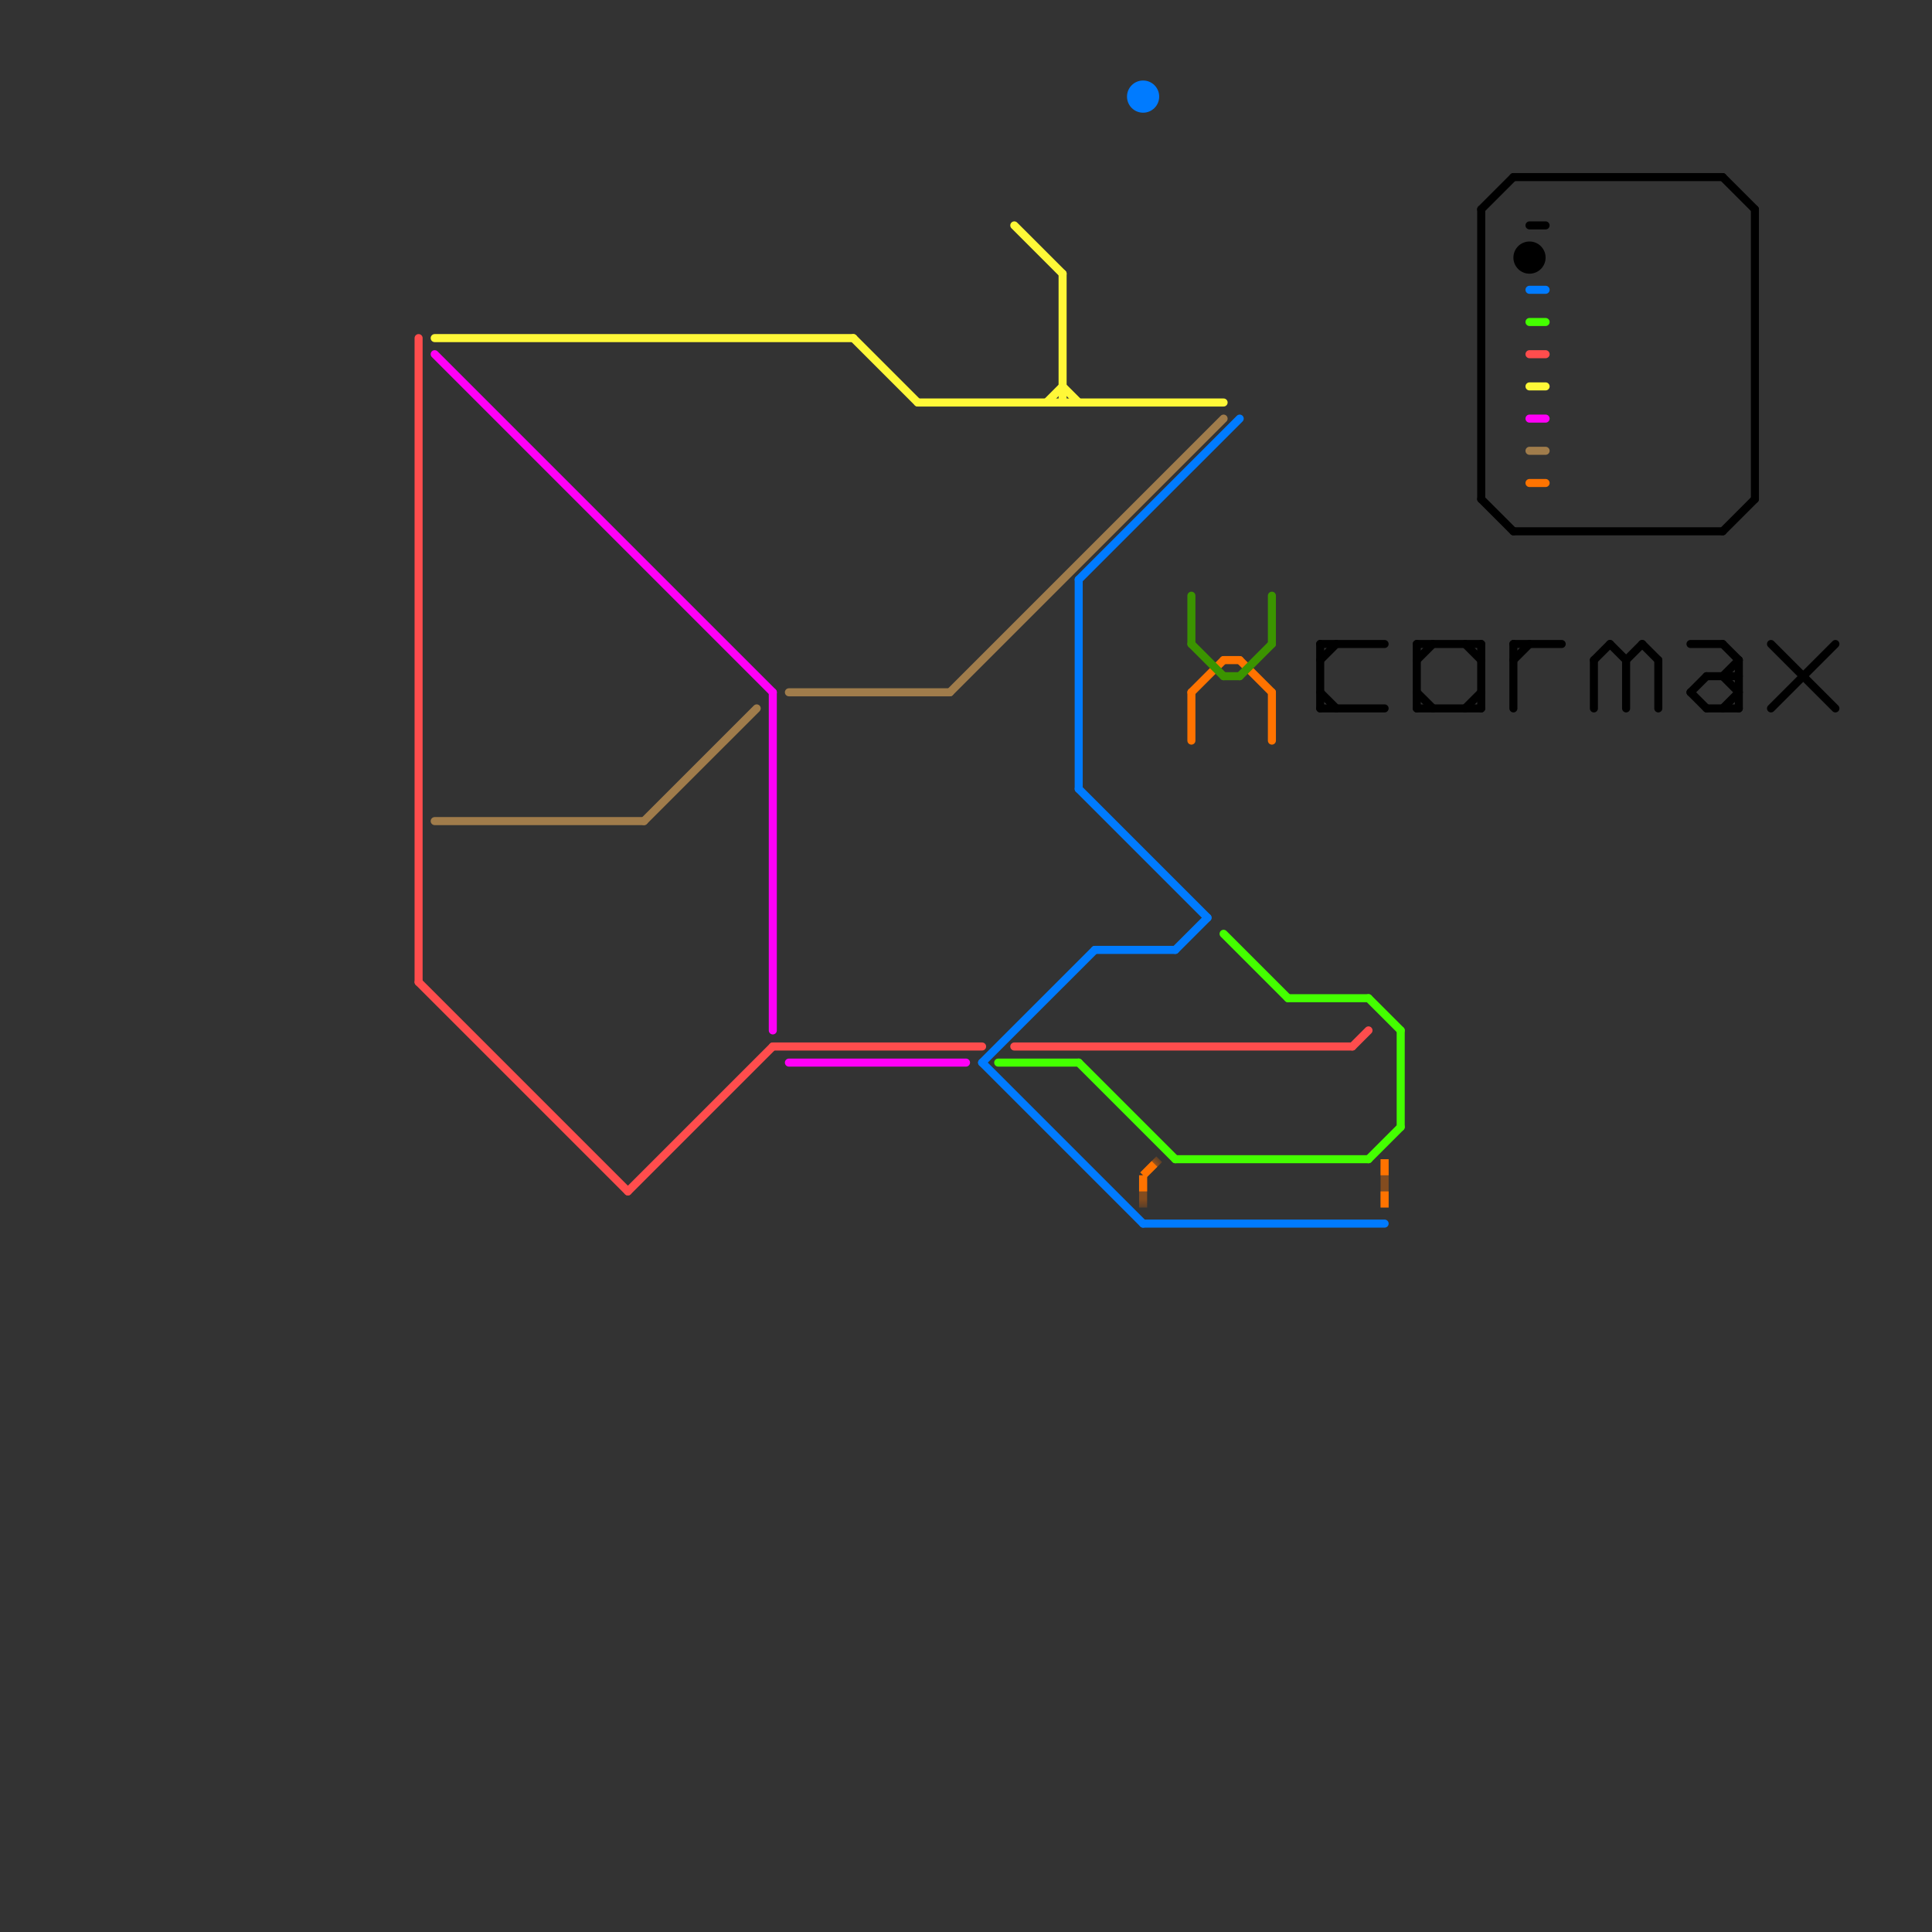 
<svg version="1.1" xmlns="http://www.w3.org/2000/svg" viewBox="0 0 120 120">
<rect x="0" y="0" width="120" height="120" fill="#333333" stroke="none"/>
<style>text { font: 1px Helvetica; font-weight: 600; white-space: pre; dominant-baseline: central; } line { stroke-width: 0.5; fill: none; stroke-linecap: round; stroke-linejoin: round; } .c0 { stroke: #007bff } .c1 { stroke: #44ff00 } .c2 { stroke: #ff4d4d } .c3 { stroke: #fff838 } .c4 { stroke: #ff00f7 } .c5 { stroke: #ff7300 } .c6 { stroke: #a07c4b } .c7 { stroke: #000000 } .c8 { stroke: #3b9400 } .lsq3 { stroke-width: 0.375; stroke-linecap: butt; }.w1 { stroke-width: 1; }.w3 { stroke-width: .5; }.l10 { stroke-dasharray: 1 1; stroke-linecap: butt; }.sl-b { stroke-linecap: butt; }</style><style>.lxco { stroke: #000; stroke-width: 0.525; fill: #fff; stroke-linecap: square; } .lxci { stroke: #fff; stroke-width: 0.25; fill: #fff; stroke-linecap: square; } </style><defs><g id="l"><circle r="0.45" fill="#fff" stroke="#000" stroke-width="0.2"/></g></defs><line class="c0 " x1="67" y1="36" x2="77" y2="26"/><line class="c0 " x1="73" y1="59" x2="75" y2="57"/><line class="c0 " x1="61" y1="66" x2="71" y2="76"/><line class="c0 " x1="95" y1="18" x2="96" y2="18"/><line class="c0 " x1="71" y1="76" x2="86" y2="76"/><line class="c0 " x1="68" y1="59" x2="73" y2="59"/><line class="c0 " x1="67" y1="36" x2="67" y2="49"/><line class="c0 " x1="67" y1="49" x2="75" y2="57"/><line class="c0 " x1="61" y1="66" x2="68" y2="59"/><circle cx="71" cy="6" r="1" fill="#007bff" /><line class="c1 " x1="62" y1="66" x2="67" y2="66"/><line class="c1 " x1="67" y1="66" x2="73" y2="72"/><line class="c1 " x1="85" y1="62" x2="87" y2="64"/><line class="c1 " x1="95" y1="20" x2="96" y2="20"/><line class="c1 " x1="76" y1="58" x2="80" y2="62"/><line class="c1 " x1="80" y1="62" x2="85" y2="62"/><line class="c1 " x1="85" y1="72" x2="87" y2="70"/><line class="c1 " x1="87" y1="64" x2="87" y2="70"/><line class="c1 " x1="73" y1="72" x2="85" y2="72"/><line class="c2 " x1="26" y1="61" x2="39" y2="74"/><line class="c2 " x1="84" y1="65" x2="85" y2="64"/><line class="c2 " x1="39" y1="74" x2="48" y2="65"/><line class="c2 " x1="48" y1="65" x2="61" y2="65"/><line class="c2 " x1="26" y1="21" x2="26" y2="61"/><line class="c2 " x1="95" y1="22" x2="96" y2="22"/><line class="c2 " x1="63" y1="65" x2="84" y2="65"/><line class="c3 " x1="63" y1="14" x2="66" y2="17"/><line class="c3 " x1="95" y1="24" x2="96" y2="24"/><line class="c3 " x1="57" y1="25" x2="76" y2="25"/><line class="c3 " x1="65" y1="25" x2="66" y2="24"/><line class="c3 " x1="66" y1="17" x2="66" y2="25"/><line class="c3 " x1="53" y1="21" x2="57" y2="25"/><line class="c3 " x1="66" y1="24" x2="67" y2="25"/><line class="c3 " x1="27" y1="21" x2="53" y2="21"/><line class="c4 " x1="27" y1="22" x2="48" y2="43"/><line class="c4 " x1="49" y1="66" x2="60" y2="66"/><line class="c4 " x1="95" y1="26" x2="96" y2="26"/><line class="c4 " x1="48" y1="43" x2="48" y2="64"/><mask id="k6-1-1" maskUnits="userSpaceOnUse"><line class=" sl-b" x1="71" y1="73" x2="72" y2="72" stroke="#fff"/><line class="lsq3" x1="71" y1="73" x2="72" y2="72" stroke="#000"/></mask><line class="c5  sl-b" x1="71" y1="73" x2="72" y2="72" mask="url(#k6-1-1)"/><line class="c5 l10" x1="71" y1="73" x2="72" y2="72"/><mask id="k6-1-2" maskUnits="userSpaceOnUse"><line class=" sl-b" x1="71" y1="73" x2="71" y2="75" stroke="#fff"/><line class="lsq3" x1="71" y1="73" x2="71" y2="75" stroke="#000"/></mask><line class="c5  sl-b" x1="71" y1="73" x2="71" y2="75" mask="url(#k6-1-2)"/><line class="c5 l10" x1="71" y1="73" x2="71" y2="75"/><mask id="k6-1-3" maskUnits="userSpaceOnUse"><line class=" sl-b" x1="86" y1="72" x2="86" y2="75" stroke="#fff"/><line class="lsq3" x1="86" y1="72" x2="86" y2="75" stroke="#000"/></mask><line class="c5  sl-b" x1="86" y1="72" x2="86" y2="75" mask="url(#k6-1-3)"/><line class="c5 l10" x1="86" y1="72" x2="86" y2="75"/><line class="c5 " x1="79" y1="43" x2="79" y2="46"/><line class="c5 " x1="76" y1="41" x2="77" y2="41"/><line class="c5 " x1="74" y1="43" x2="74" y2="46"/><line class="c5 " x1="95" y1="30" x2="96" y2="30"/><line class="c5 " x1="77" y1="41" x2="79" y2="43"/><line class="c5 " x1="74" y1="43" x2="76" y2="41"/><line class="c6 " x1="49" y1="43" x2="59" y2="43"/><line class="c6 " x1="59" y1="43" x2="76" y2="26"/><line class="c6 " x1="27" y1="51" x2="40" y2="51"/><line class="c6 " x1="95" y1="28" x2="96" y2="28"/><line class="c6 " x1="40" y1="51" x2="47" y2="44"/><line class="c7 " x1="88" y1="44" x2="92" y2="44"/><line class="c7 " x1="100" y1="40" x2="101" y2="41"/><line class="c7 " x1="91" y1="44" x2="92" y2="43"/><line class="c7 " x1="107" y1="42" x2="108" y2="41"/><line class="c7 " x1="105" y1="40" x2="107" y2="40"/><line class="c7 " x1="92" y1="40" x2="92" y2="44"/><line class="c7 " x1="99" y1="41" x2="100" y2="40"/><line class="c7 " x1="102" y1="40" x2="103" y2="41"/><line class="c7 " x1="92" y1="31" x2="94" y2="33"/><line class="c7 " x1="92" y1="13" x2="94" y2="11"/><line class="c7 " x1="88" y1="43" x2="89" y2="44"/><line class="c7 " x1="88" y1="40" x2="88" y2="44"/><line class="c7 " x1="82" y1="43" x2="83" y2="44"/><line class="c7 " x1="106" y1="42" x2="108" y2="42"/><line class="c7 " x1="106" y1="44" x2="108" y2="44"/><line class="c7 " x1="99" y1="41" x2="99" y2="44"/><line class="c7 " x1="82" y1="40" x2="86" y2="40"/><line class="c7 " x1="107" y1="40" x2="108" y2="41"/><line class="c7 " x1="107" y1="42" x2="108" y2="43"/><line class="c7 " x1="94" y1="40" x2="94" y2="44"/><line class="c7 " x1="94" y1="40" x2="97" y2="40"/><line class="c7 " x1="82" y1="41" x2="83" y2="40"/><line class="c7 " x1="92" y1="13" x2="92" y2="31"/><line class="c7 " x1="94" y1="33" x2="107" y2="33"/><line class="c7 " x1="110" y1="40" x2="114" y2="44"/><line class="c7 " x1="107" y1="44" x2="108" y2="43"/><line class="c7 " x1="107" y1="11" x2="109" y2="13"/><line class="c7 " x1="107" y1="33" x2="109" y2="31"/><line class="c7 " x1="105" y1="43" x2="106" y2="42"/><line class="c7 " x1="110" y1="44" x2="114" y2="40"/><line class="c7 " x1="101" y1="41" x2="102" y2="40"/><line class="c7 " x1="101" y1="41" x2="101" y2="44"/><line class="c7 " x1="94" y1="11" x2="107" y2="11"/><line class="c7 " x1="109" y1="13" x2="109" y2="31"/><line class="c7 " x1="88" y1="40" x2="92" y2="40"/><line class="c7 " x1="91" y1="40" x2="92" y2="41"/><line class="c7 " x1="95" y1="14" x2="96" y2="14"/><line class="c7 " x1="82" y1="44" x2="86" y2="44"/><line class="c7 " x1="82" y1="40" x2="82" y2="44"/><line class="c7 " x1="88" y1="41" x2="89" y2="40"/><line class="c7 " x1="108" y1="41" x2="108" y2="44"/><line class="c7 " x1="105" y1="43" x2="106" y2="44"/><line class="c7 " x1="94" y1="41" x2="95" y2="40"/><line class="c7 " x1="103" y1="41" x2="103" y2="44"/><circle cx="95" cy="16" r="1" fill="#000000" /><line class="c8 " x1="77" y1="42" x2="79" y2="40"/><line class="c8 " x1="79" y1="37" x2="79" y2="40"/><line class="c8 " x1="74" y1="37" x2="74" y2="40"/><line class="c8 " x1="76" y1="42" x2="77" y2="42"/><line class="c8 " x1="74" y1="40" x2="76" y2="42"/>
</svg>
